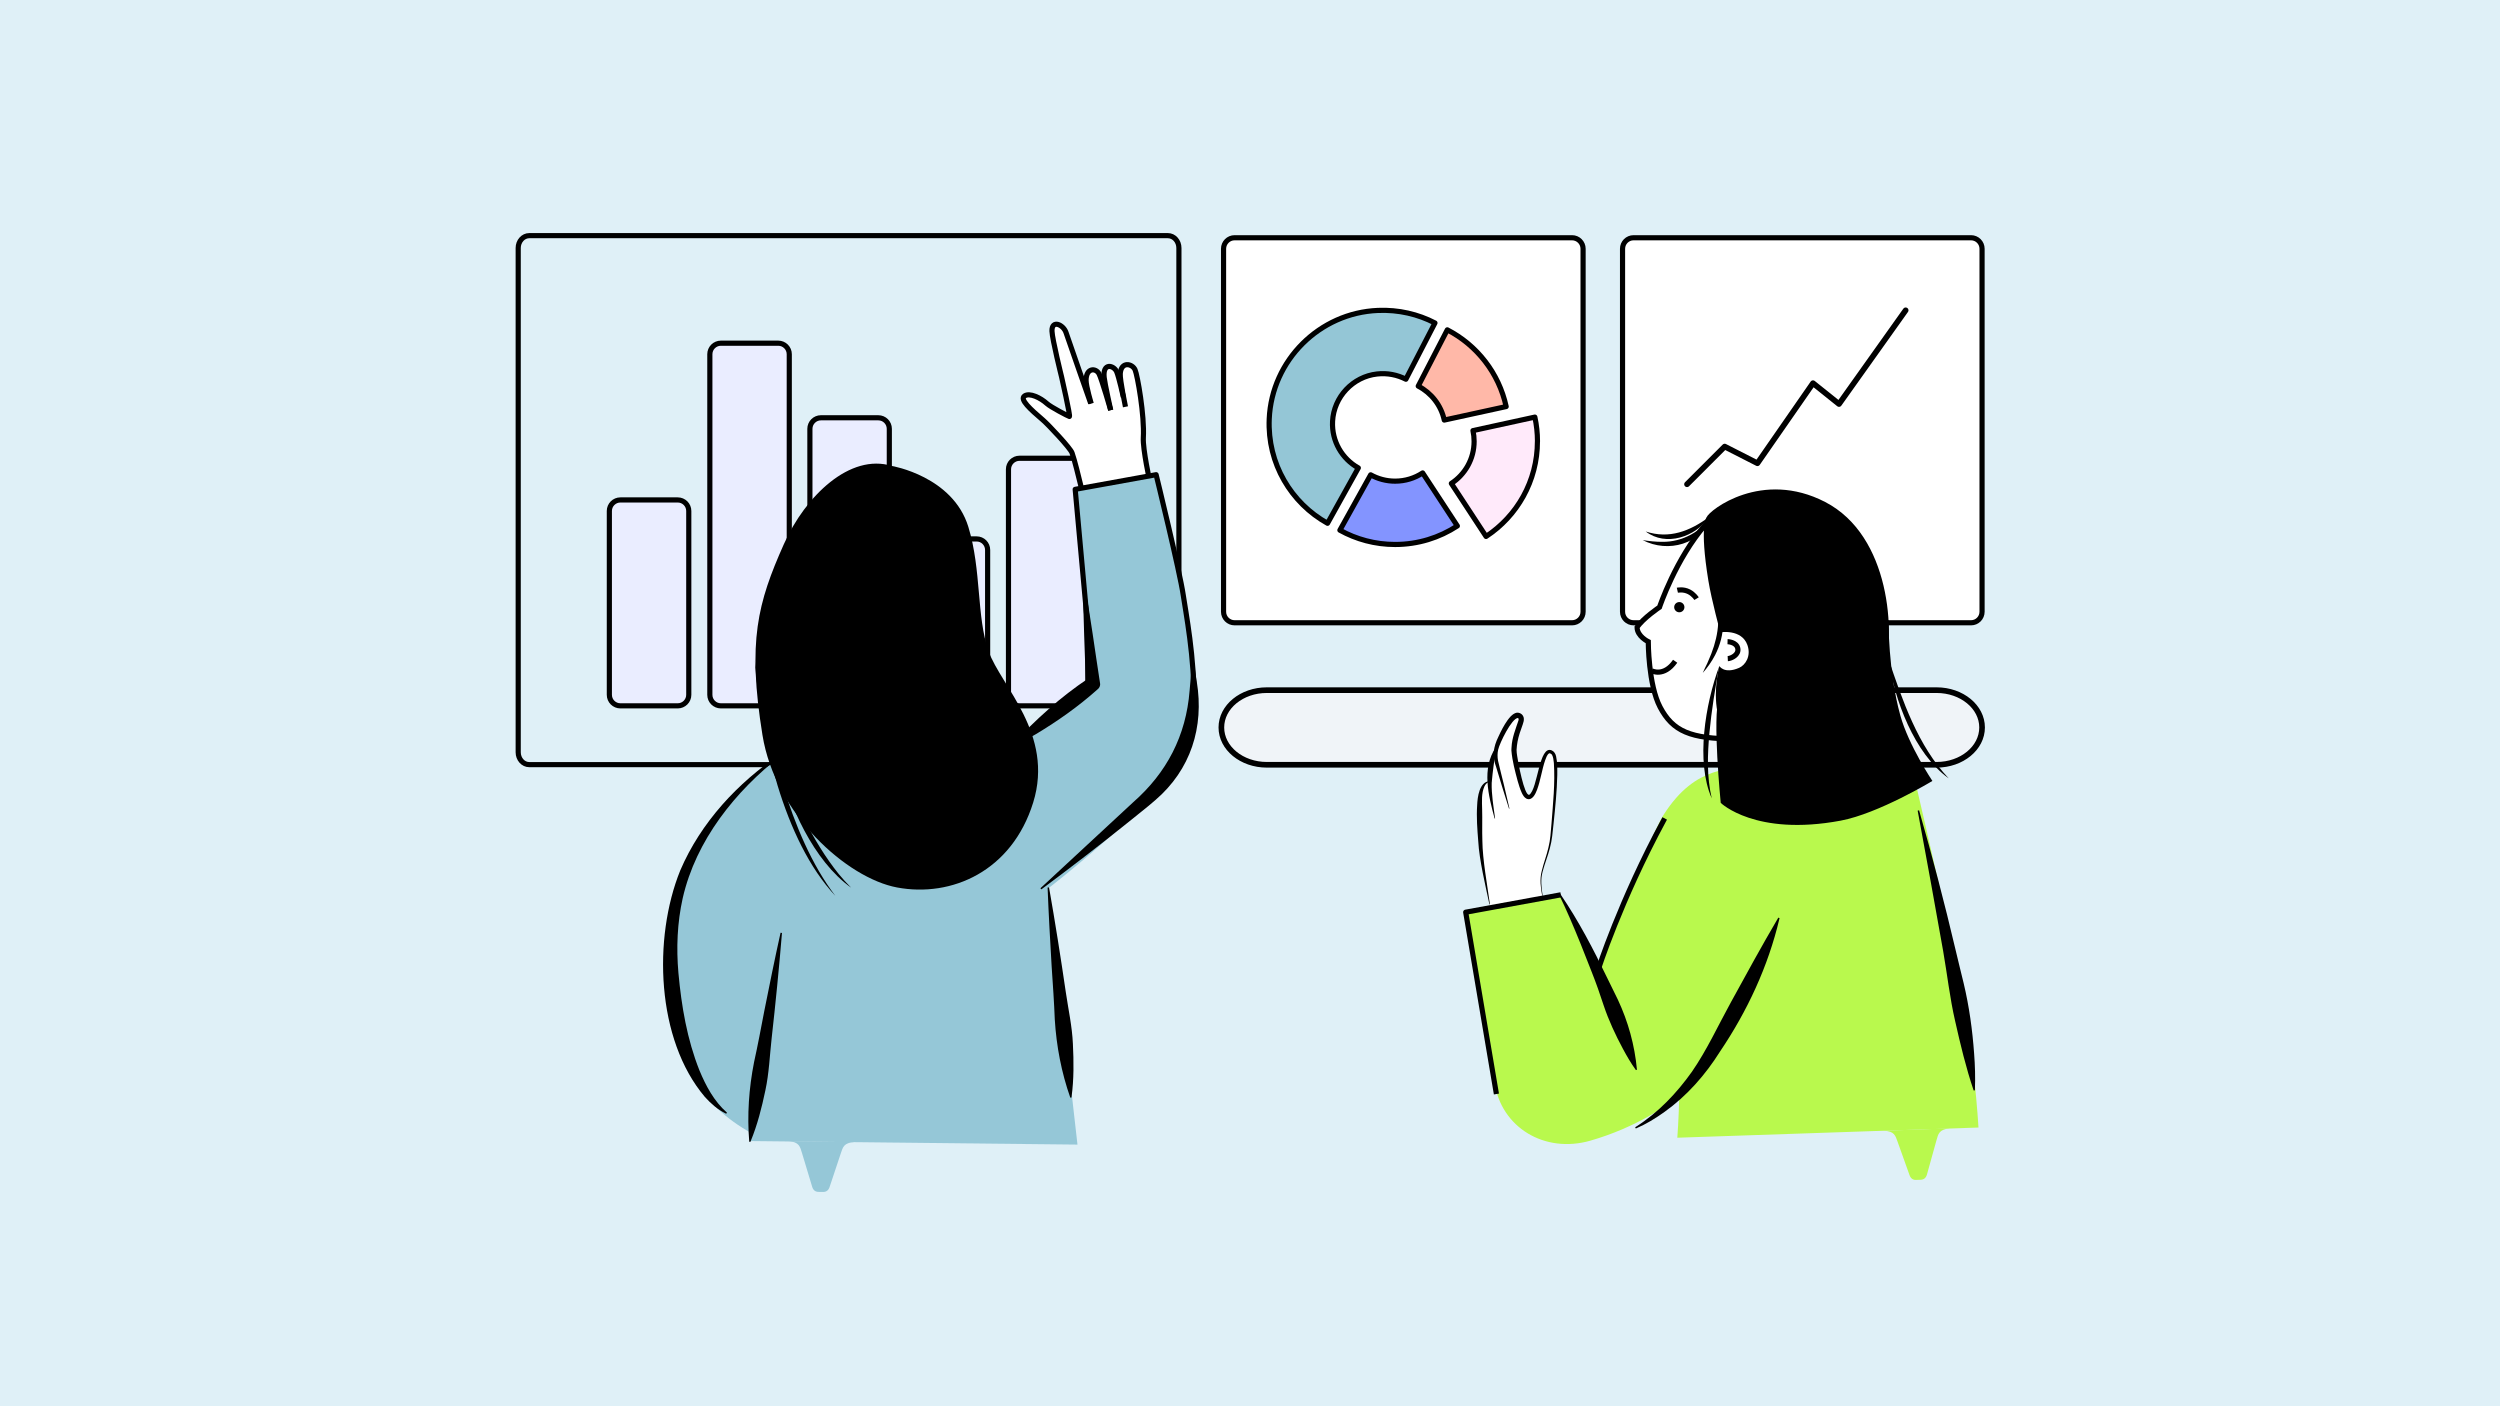 <svg width="1920" height="1080" viewBox="0 0 1920 1080" fill="none" xmlns="http://www.w3.org/2000/svg">
<rect width="1920" height="1080" fill="#DFF0F7"/>
<g clip-path="url(#clip0_343_1166)">
<path d="M1513.75 182.59H1254.58C1249.89 182.59 1246.11 186.392 1246.11 191.064V469.822C1246.11 474.508 1249.91 478.297 1254.58 478.297H1513.75C1518.44 478.297 1522.22 474.508 1522.22 469.822V191.064C1522.22 186.378 1518.42 182.59 1513.75 182.59Z" fill="white" stroke="black" stroke-width="3.96" stroke-linecap="round" stroke-linejoin="round"/>
<path d="M1295.63 371.905L1324.57 342.97L1349.71 355.774L1392.38 294.289L1412.36 310.287L1463.54 238.321" stroke="black" stroke-width="4.356" stroke-linecap="round" stroke-linejoin="round"/>
<path d="M597.684 263.572H553.636C548.95 263.572 545.161 267.374 545.161 272.047V533.618C545.161 538.304 548.95 542.092 553.636 542.092H597.684C602.357 542.092 606.158 538.291 606.158 533.618V272.047C606.158 267.361 602.357 263.572 597.684 263.572Z" fill="#EAEDFF" stroke="black" stroke-width="3.96" stroke-miterlimit="10"/>
<path d="M674.522 320.86H630.473C625.801 320.86 621.999 324.662 621.999 329.335V533.592C621.999 538.278 625.801 542.066 630.473 542.066H674.522C679.208 542.066 682.996 538.264 682.996 533.592V329.335C682.996 324.649 679.208 320.86 674.522 320.86Z" fill="#EAEDFF" stroke="black" stroke-width="3.96" stroke-miterlimit="10"/>
<path d="M827.035 351.946H782.986C778.313 351.946 774.512 355.748 774.512 360.421V533.618C774.512 538.304 778.313 542.092 782.986 542.092H827.035C831.721 542.092 835.509 538.291 835.509 533.618V360.421C835.509 355.735 831.721 351.946 827.035 351.946Z" fill="#EAEDFF" stroke="black" stroke-width="3.96" stroke-miterlimit="10"/>
<path d="M750.026 413.894H705.977C701.291 413.894 697.503 417.696 697.503 422.368V533.592C697.503 538.278 701.291 542.066 705.977 542.066H750.026C754.712 542.066 758.5 538.264 758.5 533.592V422.368C758.5 417.682 754.712 413.894 750.026 413.894Z" fill="#EAEDFF" stroke="black" stroke-width="3.96" stroke-miterlimit="10"/>
<path d="M520.504 383.956H476.456C471.77 383.956 467.981 387.758 467.981 392.431V533.618C467.981 538.304 471.77 542.092 476.456 542.092H520.504C525.177 542.092 528.979 538.291 528.979 533.618V392.431C528.979 387.745 525.177 383.956 520.504 383.956Z" fill="#EAEDFF" stroke="black" stroke-width="3.96" stroke-miterlimit="10"/>
<path d="M896.928 180.98H406.469C401.783 180.98 397.981 185.217 397.981 190.458V577.759C397.981 582.999 401.783 587.236 406.469 587.236H896.928C901.614 587.236 905.403 582.986 905.403 577.759V190.458C905.403 185.217 901.614 180.98 896.928 180.98Z" stroke="black" stroke-width="3.96" stroke-miterlimit="10"/>
<path d="M1125.66 700.572C1125.66 700.572 1145.71 817.431 1147.7 831.054C1152.81 865.941 1186.26 886.111 1221.41 876.026C1256.57 865.941 1282.86 847.976 1289.71 840.558C1289.26 860.015 1288.18 873.769 1288.18 873.769L1519.48 865.941C1519.48 865.941 1515.99 804.126 1503.47 744.713C1490.95 685.299 1467.64 585.969 1467.64 585.969C1467.64 585.969 1366.44 579.515 1348.05 585.969C1329.66 592.424 1302.95 585.969 1277.51 625.965C1267.1 642.347 1227.4 744.699 1227.4 744.699L1198.23 687.491L1125.66 700.559V700.572Z" fill="#B9F94D"/>
<path d="M1207.34 182.59H948.169C943.483 182.59 939.694 186.392 939.694 191.065V469.822C939.694 474.508 943.496 478.297 948.169 478.297H1207.34C1212.02 478.297 1215.81 474.508 1215.81 469.822V191.065C1215.81 186.379 1212.01 182.59 1207.34 182.59Z" fill="white" stroke="black" stroke-width="3.96" stroke-linecap="round" stroke-linejoin="round"/>
<path d="M1058.31 238.4C1013.34 240.235 976.747 276.693 974.767 321.666C973.249 356.118 991.716 386.385 1019.55 401.882L1043.2 359.352C1030.81 352.448 1022.62 338.918 1023.41 323.553C1024.37 304.849 1038.97 289.286 1057.58 287.214C1065.57 286.316 1073.17 287.913 1079.72 291.253L1102.05 248.036C1089.05 241.291 1074.1 237.753 1058.32 238.4H1058.31Z" fill="#94C6D6" stroke="black" stroke-width="3.96" stroke-linecap="round" stroke-linejoin="round"/>
<path d="M1180.75 338.971C1180.75 369.529 1165.06 396.404 1141.3 411.993L1114.63 371.271C1125.17 364.368 1132.12 352.488 1132.12 338.971C1132.12 336.133 1131.82 333.374 1131.23 330.708L1178.77 320.333C1180.09 326.352 1180.78 332.569 1180.78 338.971H1180.75Z" fill="#FFEAFA" stroke="black" stroke-width="3.96" stroke-linecap="round" stroke-linejoin="round"/>
<path d="M1156.74 312.241L1109.2 322.616C1106.74 311.238 1099.26 301.76 1089.2 296.533L1111.53 253.316C1134.28 265.077 1151.16 286.554 1156.74 312.241Z" fill="#FFB8A8" stroke="black" stroke-width="3.96" stroke-linecap="round" stroke-linejoin="round"/>
<path d="M1119.25 403.915C1105.51 412.917 1089.08 418.158 1071.44 418.158C1056.04 418.158 1041.6 414.171 1029.03 407.188L1052.67 364.658C1058.23 367.76 1064.63 369.529 1071.44 369.529C1079.25 369.529 1086.52 367.206 1092.59 363.206L1119.25 403.928V403.915Z" fill="#8394FF" stroke="black" stroke-width="3.96" stroke-linecap="round" stroke-linejoin="round"/>
<path d="M1487.32 530.041H972.92C953.635 530.041 938.006 542.871 938.006 558.698C938.006 574.525 953.635 587.355 972.92 587.355H1487.32C1506.61 587.355 1522.24 574.525 1522.24 558.698C1522.24 542.871 1506.61 530.041 1487.32 530.041Z" fill="#F0F4F8" stroke="black" stroke-width="4.343" stroke-linecap="round" stroke-linejoin="round"/>
<path d="M1334.61 618.797C1334.61 618.797 1334.1 587.791 1332.94 567.489C1298.08 567.489 1284.73 561.589 1274.98 543.109C1265.87 525.83 1265.87 492.817 1265.87 492.817C1265.87 492.817 1257.28 488.685 1257.28 481.729C1261.92 474.759 1274.5 466.324 1274.5 466.324C1274.5 466.324 1286.96 429.061 1309.85 402.845C1326.32 383.969 1368.92 371.179 1404.9 392.655C1440.89 414.131 1445.52 485.504 1431.59 515.679C1417.67 545.854 1396.19 577.191 1396.19 577.191L1395.03 623.035L1334.61 618.797Z" fill="white" stroke="black" stroke-width="3.96" stroke-miterlimit="10"/>
<path d="M1289.71 470.245C1291.88 470.245 1293.64 468.484 1293.64 466.311C1293.64 464.139 1291.88 462.377 1289.71 462.377C1287.53 462.377 1285.77 464.139 1285.77 466.311C1285.77 468.484 1287.53 470.245 1289.71 470.245Z" fill="black"/>
<path d="M1302.95 459.764C1302.95 459.764 1300.97 456.477 1297.15 454.51C1292.76 452.24 1288.21 453.296 1288.21 453.296" stroke="black" stroke-width="3.96" stroke-miterlimit="10"/>
<path d="M1367.3 576.148C1300.93 584.016 1320.46 511.482 1320.46 511.482C1320.46 511.482 1324.08 517.91 1335.63 512.907C1340.39 510.848 1345.05 503.997 1342.02 495.404C1337.57 482.864 1321.21 485.61 1321.21 485.61C1321.21 485.61 1314.48 460.939 1312.04 446.023C1305.02 403.07 1310.67 397.236 1310.67 397.236C1312.98 391.56 1353.28 360.46 1401.73 385.527C1451.93 411.505 1455.95 486.718 1446.83 517.686C1440.41 539.479 1417.15 570.235 1367.31 576.148H1367.3Z" fill="black"/>
<path d="M1312.54 397.038C1302.45 412.323 1279.33 420.124 1263.9 408.165C1281.91 414.184 1297.96 407.862 1312.54 397.038Z" fill="black"/>
<path d="M1314.85 396.602C1306.55 417.894 1281.21 425.048 1261.59 414.805C1266.71 415.597 1271.73 416.164 1276.69 416.125C1291.79 416.323 1305.73 408.535 1314.85 396.602Z" fill="black"/>
<path d="M1315.21 455.289C1326.67 468.37 1324.77 488.54 1317.18 503.126C1314.61 508.076 1311.39 512.63 1307.72 516.788C1308.81 514.214 1310.03 511.772 1311.22 509.343C1312.11 507.086 1313.52 504.076 1314.35 501.859C1320.07 487.061 1322.27 470.086 1315.21 455.289Z" fill="black"/>
<path d="M1320.23 512.023C1317.28 528.853 1314.43 545.577 1312.87 562.565C1311.34 579.435 1310.71 596.49 1314.63 613.148C1302.12 584.781 1309.84 540.442 1320.23 512.036V512.023Z" fill="black"/>
<path d="M1450.27 505.845C1461.08 537.934 1472.9 572.809 1496.6 597.783C1470.07 578.683 1454.8 537.301 1450.27 505.845Z" fill="black"/>
<path d="M1326.75 492.804C1326.75 492.804 1333.53 492.962 1334.61 497.912C1335.68 502.875 1329.58 505.713 1326.92 505.845" stroke="black" stroke-width="3.96" stroke-miterlimit="10"/>
<path d="M1268.48 515.164C1268.48 515.164 1277.8 520.312 1286.52 507.838" stroke="black" stroke-width="3.96" stroke-miterlimit="10"/>
<path d="M1450.38 476.33C1450.38 476.33 1450.07 515.705 1459.45 549.471C1465.83 572.492 1484.08 599.763 1484.08 599.763C1484.08 599.763 1442.72 624.803 1413.64 630.255C1348.05 642.531 1321.52 616.606 1321.52 616.606C1321.52 616.606 1314.96 550.197 1320.23 536.007C1325.49 521.817 1450.38 476.33 1450.38 476.33Z" fill="black"/>
<path d="M1473.44 623.021C1473.44 623.021 1503.8 748.831 1516.15 836.835L1473.44 623.021Z" fill="white"/>
<path d="M1474.01 622.89C1483.8 656.669 1493.59 694.262 1501.65 728.556C1503.69 737.426 1505.99 746.257 1508.09 755.127C1512.33 772.881 1514.83 791.018 1516.13 809.234C1516.84 818.355 1517.09 827.543 1516.75 836.769L1516.72 837.377L1515.77 837.509C1509.84 819.939 1505.58 802.106 1501.53 784.101C1497.45 766.413 1495.47 748.329 1492.35 730.457C1486.72 698.895 1478.74 654.266 1472.87 623.167L1472.76 622.586L1473.86 622.322L1474.02 622.89H1474.01Z" fill="black"/>
<path d="M1198.22 687.517C1198.22 687.517 1223.64 729.004 1256.58 821.127L1198.22 687.517Z" fill="white"/>
<path d="M1198.73 687.2C1212.46 707.357 1223.89 729.308 1234.44 751.26C1236.75 756.065 1240.17 762.889 1242.53 767.76C1250.46 784.722 1255.43 802.674 1257.18 821.537L1256.38 821.827C1252.55 816.56 1249.37 811.016 1246.38 805.446C1240.62 794.701 1235.5 783.732 1231.63 772.195C1228.92 763.787 1225.69 754.665 1222.45 746.508C1217.16 732.819 1211.21 717.851 1205.31 704.374C1202.8 698.632 1200.22 692.89 1197.44 687.293L1198.38 686.712L1198.72 687.2H1198.73Z" fill="black"/>
<path d="M1144.93 697.101C1144.93 697.101 1131.95 634.586 1136.48 613.928C1141.01 593.27 1146.47 601.256 1146.47 601.256C1146.47 601.256 1142.71 593.402 1146.47 581.456C1150.24 569.51 1160.7 548.891 1165.38 549.3C1170.05 549.71 1158.83 572.136 1163.78 584.03C1168.73 595.91 1165.19 611.037 1173.56 612.053C1181.93 613.07 1182.03 577.192 1189.24 577.311C1196.45 577.43 1195.34 603.737 1193.91 614.337C1192.49 624.936 1191.41 641.727 1190.63 647.192C1189.85 652.656 1183.79 666.424 1184.19 670.094C1184.57 673.776 1181.78 677.842 1185.15 689.669C1178.71 692.204 1144.94 697.074 1144.94 697.074L1144.93 697.101Z" fill="white"/>
<path d="M1144.02 694.315C1142.63 687.306 1141.02 678.29 1138.99 666.225C1135.65 646.465 1136.35 618.032 1136.35 618.032C1136.35 618.032 1135.82 601.057 1144.06 600.133" fill="white"/>
<path d="M1143.82 694.355C1140.84 680.085 1136.06 660.417 1135.29 646.003C1134.56 636.816 1133.84 627.563 1134.46 618.336C1134.73 612.171 1136.11 600.357 1144.02 599.922H1144.22L1144.26 600.265C1142.21 600.714 1140.8 602.245 1140.01 604.001C1137.62 609.399 1138.17 615.656 1138.28 621.451C1138.52 629.569 1138.17 637.7 1138.46 645.818C1138.59 660.021 1142.28 680.059 1144.22 694.275L1144.24 694.473L1143.87 694.553L1143.84 694.355H1143.82Z" fill="black"/>
<path d="M1159.03 620.712C1159.03 620.712 1151.61 594.141 1149.47 585.851C1147.33 577.561 1149.39 572.585 1153.22 564.731C1157.05 556.864 1164.02 545.261 1167.9 550.713C1170.09 553.801 1163.38 561.141 1162.72 575.766C1162.51 580.333 1167.36 602.76 1170.64 609.004C1173.93 615.247 1177.92 612.515 1181.53 597.559C1185.15 582.604 1187.45 573.892 1192.49 578.314C1197.53 582.749 1193.15 623.709 1191.53 640.855C1189.9 658.002 1182.04 667.823 1183.54 680.218C1184.2 685.59 1183.78 683.043 1184.56 687.729" fill="white"/>
<path d="M1158.84 620.765C1155.56 610.628 1152.2 599.592 1149.13 589.362C1145.92 580.677 1146.78 573.879 1150.82 565.695C1152.8 561.365 1155.02 557.022 1157.81 553.102C1159.4 551.003 1161.1 548.746 1163.78 547.664C1165.79 546.766 1168.56 547.756 1169.67 549.789C1170.54 551.096 1170.39 553.036 1170.12 554.132C1169.28 557.445 1168.02 560.072 1167.09 563.2C1165.77 567.332 1164.95 571.569 1164.72 575.898C1164.72 577.43 1164.94 579.066 1165.21 580.756C1165.73 584.439 1170.59 611.565 1174.47 610.403C1181.16 605.836 1181.89 571.727 1191.83 576.347C1193.65 577.166 1194.69 579.014 1195.08 580.875C1196.13 585.614 1196.01 590.432 1195.99 595.21C1195.7 607.776 1194.43 620.237 1193.12 632.711C1192.44 638.942 1191.99 645.278 1190.31 651.336C1188.77 657.448 1186.33 663.256 1184.78 669.262C1183.03 675.387 1183.79 681.749 1184.79 687.94L1184.41 688.006C1183.26 681.789 1182.37 675.308 1184.02 669.09C1185.45 662.952 1187.78 657.118 1189.16 651.059C1190.72 645.04 1190.99 638.81 1191.55 632.566C1192.7 617.082 1194.4 601.454 1193.37 585.944C1193.11 583.792 1192.95 581.574 1191.95 579.7C1191.78 579.436 1191.72 579.383 1191.45 579.159C1190.93 578.723 1190.15 578.301 1189.61 578.644C1188.07 579.713 1187.41 581.97 1186.7 583.818C1184.15 591.184 1183.21 599.091 1180.48 606.483C1179.29 609.624 1176.74 615.327 1172.37 613.4C1170.43 612.33 1169.64 610.746 1168.77 609.004C1167.36 605.942 1166.49 602.932 1165.59 599.883C1163.53 592.148 1161.44 584.531 1160.76 576.466C1160.7 575.727 1160.82 574.671 1160.86 573.932C1161.15 566.804 1163.98 559.9 1166.18 553.3C1166.33 552.64 1166.37 552.138 1166.26 551.954C1166.3 551.954 1166.14 551.808 1166.1 551.729C1165.97 551.558 1165.84 551.478 1165.76 551.412C1160.94 551.637 1151.68 570.79 1150.63 575.595C1149.95 578.42 1149.97 581.337 1150.5 584.28C1151.87 590.26 1153.47 596.385 1154.94 602.444C1156.36 608.529 1157.85 614.614 1159.21 620.726L1159.25 620.924L1158.9 621.029L1158.83 620.844L1158.84 620.765Z" fill="black"/>
<path d="M1147.82 628.448C1143.13 611.037 1137.77 590.207 1148.74 574.024L1148.86 573.866L1149.13 573.998L1149.09 574.196C1147.69 583.317 1146.41 592.003 1145.63 601.124C1145.39 610.126 1147.01 619.379 1148.2 628.355L1148.23 628.553L1147.87 628.633L1147.82 628.448Z" fill="black"/>
<path d="M1196.78 687.569L1125.66 700.571L1148.92 838.261" stroke="black" stroke-width="3.96" stroke-linecap="square" stroke-linejoin="round"/>
<path d="M1227.4 744.726C1227.4 744.726 1244.54 691.385 1277.56 630.295" stroke="black" stroke-width="3.96" stroke-linecap="square" stroke-linejoin="round"/>
<path d="M1256.32 865.413C1273.5 854.523 1287.78 839.488 1299.46 823.001C1311 806.264 1319.5 787.599 1329.29 769.819C1341.25 747.973 1353.05 726.377 1365.75 704.743L1366.69 705.099L1366.56 705.68C1357.94 742.231 1341.86 776.63 1320.92 807.663C1309.78 825.443 1295.55 841.627 1278.46 853.863C1271.49 858.866 1264.19 863.367 1256.3 866.707L1255.82 865.717L1256.34 865.4L1256.32 865.413Z" fill="black"/>
<path d="M833.091 381.448C833.091 381.448 822.412 345.808 819.825 342.719C817.238 339.644 780.199 309.389 786.838 304.07C793.491 298.75 807.43 313.415 811.113 314.986C814.796 316.557 820.459 319.461 820.459 319.461C820.459 319.461 805.464 254.293 809.569 250.755C813.661 247.217 817.225 247.429 820.696 261.223C824.168 275.017 833.091 293.378 833.091 293.378C833.091 293.378 834.86 283.266 838.754 282.936C842.648 282.593 846.212 289.272 846.212 289.272C846.212 289.272 846.885 281.762 851.122 281.418C855.36 281.075 860.323 284.798 860.323 284.798C860.323 284.798 861.299 279.702 864.507 280.059C867.715 280.415 870.606 280.6 873.153 289.272C875.701 297.932 880.07 328.397 879.093 333.981C878.116 339.565 884.175 375.931 884.175 375.931L833.078 381.461L833.091 381.448Z" fill="white"/>
<path d="M838.067 309.944C838.067 309.944 834.107 296.889 834.107 292.097C834.107 282.369 841.618 282.408 844.06 287.108C846.119 291.054 853.023 314.999 853.023 314.999" stroke="black" stroke-width="3.96" stroke-miterlimit="10"/>
<path d="M853.023 314.999C853.023 314.999 848.495 294.618 847.994 289.853C846.753 278.158 855.518 280.574 857.59 285.444C859.333 289.536 862.738 304.928 862.738 304.928" stroke="black" stroke-width="3.96" stroke-miterlimit="10"/>
<path d="M864.362 312.439C864.362 312.439 860.046 291.794 860.349 287.015C860.983 277.3 869.616 279.188 871.741 284.032C873.536 288.111 879.093 319.157 878.077 336.172C877.562 344.805 883.159 370.387 883.159 370.387" stroke="black" stroke-width="3.96" stroke-miterlimit="10"/>
<path d="M831.296 377.95C827.85 363.958 825.54 354.216 823.323 347.801C822.056 344.118 805.041 326.061 800.949 322.55C791.286 314.273 782.931 306.776 786.838 304.096C790.745 301.416 799.14 305.482 804.038 309.957C807.047 312.702 820.287 319.553 821.29 319.844C822.293 320.134 815.297 289.484 815.297 289.484C815.297 289.484 808.103 260.576 807.918 254.266C807.668 245.264 816.71 249.29 818.716 255.428C820.722 261.566 837.658 309.759 837.658 309.759" stroke="black" stroke-width="3.96" stroke-miterlimit="10"/>
<path d="M698.478 551.332C698.478 551.332 571.837 564.057 535.867 648.775C499.884 733.505 498.881 826.882 576.866 870.112L575.929 876.329L827.495 879.049L805.174 682.184C805.174 682.184 881.153 623.549 900.847 589.348C920.542 555.147 919.248 510.927 907.896 458.074C896.544 405.234 887.04 365.463 887.04 365.463L824.881 376.709L838.504 526.146L786.482 566.288L698.491 551.306L698.478 551.332Z" fill="#95C7D7"/>
<path d="M778.06 572.663L839.321 524.747L825.738 375.812L887.897 364.565C887.897 364.565 906.139 439.079 908.753 457.177C910.39 468.489 917.742 506.347 916.897 540.521" stroke="black" stroke-width="3.96" stroke-linecap="square" stroke-linejoin="round"/>
<path d="M684.961 357.86C684.961 357.86 731.821 365.714 743.714 404.72C753.918 438.169 749.839 473.571 759.25 500.182C768.662 526.793 809.793 563.687 793.491 616.316C777.15 669.063 730.844 689.431 688.934 681.577C650.509 674.369 595.372 625.384 585.565 564.479C573.949 492.434 581.922 463.024 601.959 418.025C618.552 380.775 652.858 347.894 684.974 357.86H684.961Z" fill="black"/>
<path d="M600.243 579.937C564.709 607.511 534.454 645.369 524.317 689.827C520.119 708.623 519.34 728.12 521.03 747.273C523.366 772.723 527.67 798.265 537.174 822.064C542.163 834.063 548.38 845.745 558.294 854.497L557.726 855.355L557.185 855.091C551.126 852.107 545.886 847.501 541.345 842.445C503.976 798.37 501.402 720.543 522.403 668.575C538.177 631.668 566.557 601.136 599.583 578.947L600.085 578.63L600.718 579.593L600.243 579.95V579.937Z" fill="black"/>
<path d="M799.497 681.748C818.254 664.271 851.742 633.291 870.196 616.21C896.134 593.467 910.905 564.955 913.611 530.463L914.205 523.652C914.746 518.794 914.614 513.791 916.607 509.132L917.557 509.409L917.518 510.016C917.293 513.712 918.653 519.705 919.128 523.507C924.857 558.513 914.482 591.157 887.277 614.507C881.297 619.827 871.938 626.942 865.721 632.103C844.231 649.382 822.372 666.212 800.236 682.672L799.761 683.029L799.048 682.171L799.483 681.761L799.497 681.748Z" fill="black"/>
<path d="M600.508 717.098C598.383 743.036 595.545 771.416 592.628 797.381C591.136 810.726 590.648 824.229 587.81 837.39C585.024 850.669 581.738 863.763 576.524 876.422L576.286 876.99L575.415 876.858C573.725 856.358 575.151 835.819 579.124 815.715C581.672 804.311 584.826 787.811 587.031 776.168C590.859 757.015 595.122 735.895 599.346 716.927L599.478 716.346L600.574 716.504L600.521 717.098H600.508Z" fill="black"/>
<path d="M805.767 682.131C810.295 707.766 814.73 735.934 818.505 761.78C820.446 775.072 823.402 788.246 823.983 801.697C824.656 815.253 824.802 828.744 822.967 842.313L822.874 842.92L821.99 843.013C815.166 823.609 811.324 803.386 810.07 782.926C809.648 771.244 808.513 754.493 807.694 742.666C806.546 723.17 805.318 701.654 804.579 682.237L804.553 681.643L805.648 681.524L805.754 682.105L805.767 682.131Z" fill="black"/>
<path d="M832.985 448.728C837.566 473.98 840.879 499.416 844.839 524.76C845.195 526.74 844.232 528.496 842.727 529.605C828.22 542.554 812.34 553.761 795.669 563.766C789.914 567.198 784.026 570.485 777.875 573.389L777.308 572.65C785.874 562.459 795.458 553.391 805.358 544.6C815.007 535.954 825.276 528.126 836.008 520.893L833.896 525.737C833.21 500.089 831.876 474.481 831.81 448.807V448.213L832.893 448.121L832.998 448.702L832.985 448.728Z" fill="black"/>
<path d="M579.757 507.838C589.815 565.76 605.536 640.921 641.572 688.031C601.524 645.29 583.981 565.179 579.757 507.838Z" fill="black"/>
<path d="M597.814 584.372C610.222 614.784 623.449 645.448 644.12 671.228C647.09 674.871 650.284 678.342 653.637 681.708C624.808 661.156 605.536 618.203 597.814 584.372Z" fill="black"/>
<path d="M605.551 876.421C613.946 877.068 614.395 880.685 615.9 885.424L623.622 911.045C624.427 914.041 626.117 915.348 628.651 915.375L632.083 915.427C634.618 915.454 636.373 914.2 637.258 911.256L645.706 885.859C647.342 881.16 647.884 877.57 656.318 877.147L605.538 876.408V876.435L605.551 876.421Z" fill="#95C7D7"/>
<path d="M1446.59 868.436C1455.01 868.66 1455.65 872.251 1457.37 876.91L1466.38 902.109C1467.34 905.053 1469.08 906.28 1471.62 906.175L1475.05 906.056C1477.58 905.963 1479.26 904.617 1480.01 901.621L1487.18 875.828C1488.58 871.063 1488.95 867.446 1497.34 866.588L1446.59 868.409V868.436Z" fill="#B9F94D"/>
</g>
<defs>
<clipPath id="clip0_343_1166">
<rect width="1128.4" height="736.428" fill="white" transform="translate(396 179)"/>
</clipPath>
</defs>
</svg>
